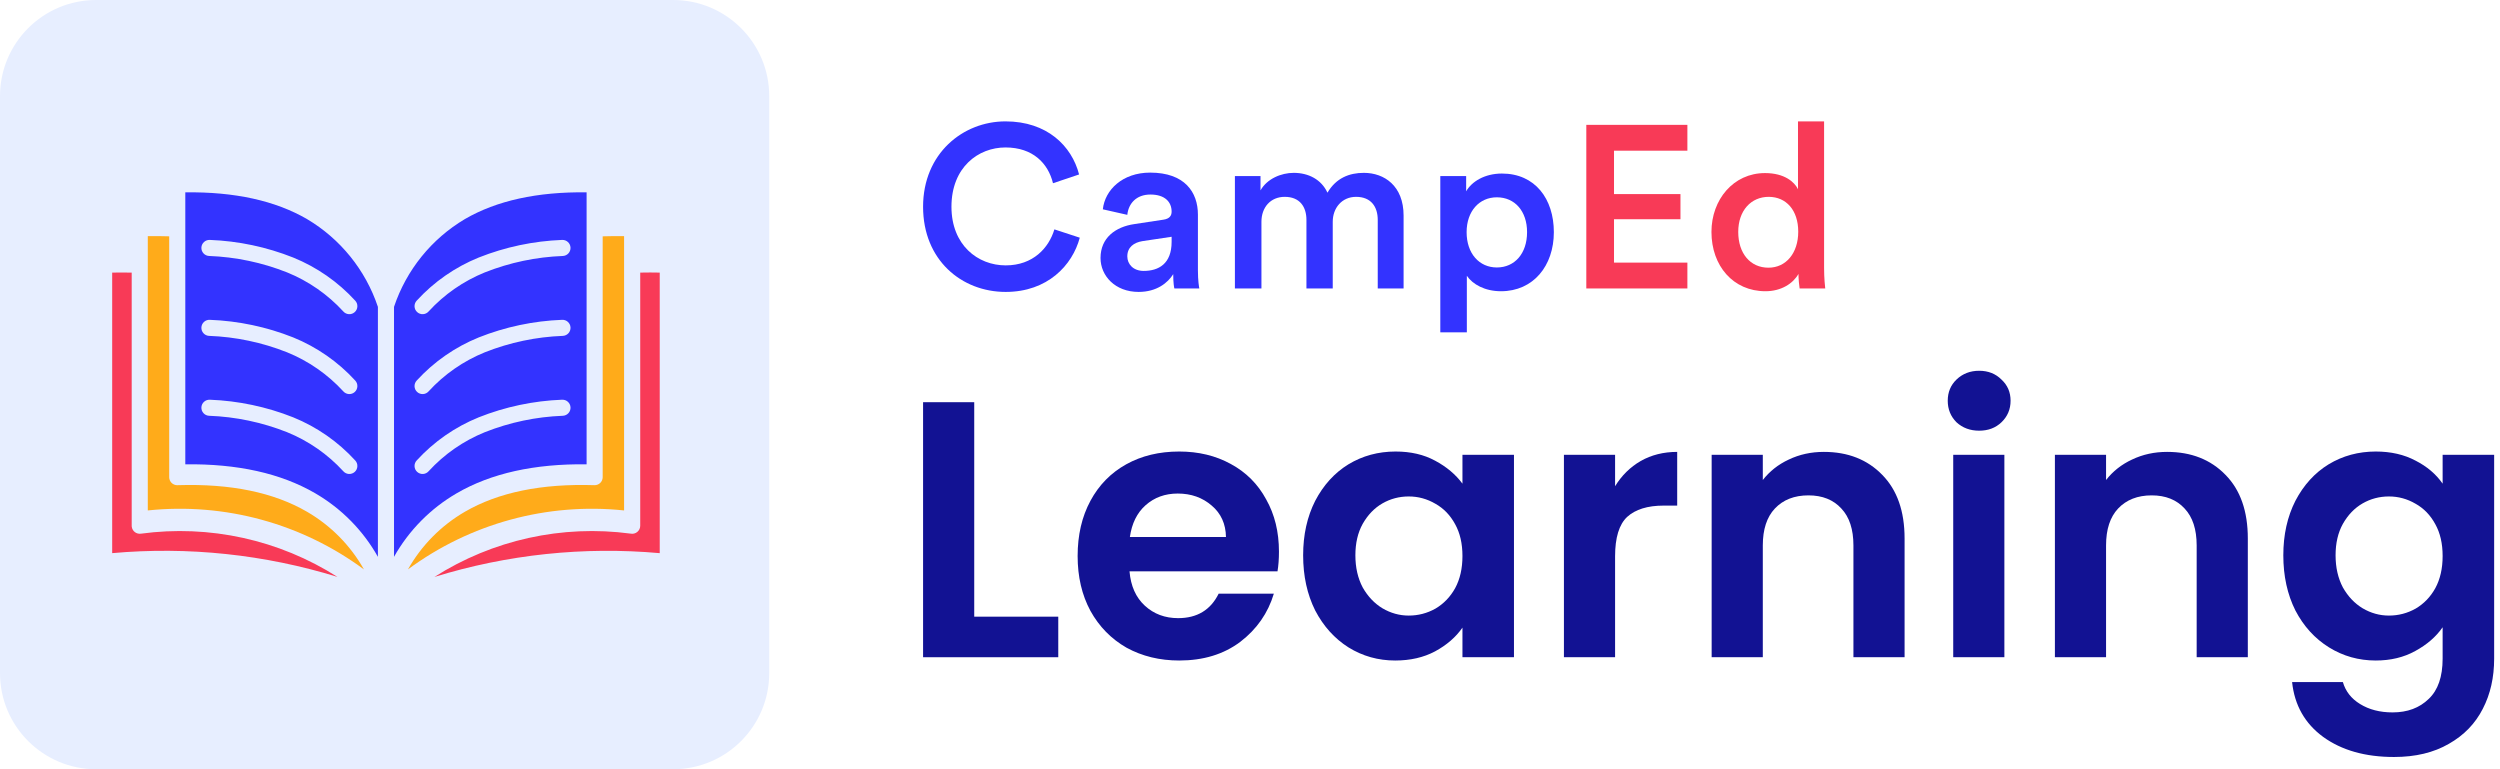 <svg width="156" height="48" viewBox="0 0 156 48" fill="none" xmlns="http://www.w3.org/2000/svg">
<g clip-path="url(#clip0_11030_6335)">
<g clip-path="url(#clip1_11030_6335)">
<g clip-path="url(#clip2_11030_6335)">
<path d="M42 0H6C2.686 0 0 2.686 0 6V42C0 45.314 2.686 48 6 48H42C45.314 48 48 45.314 48 42V6C48 2.686 45.314 0 42 0Z" fill="#E7EEFF"/>
<path fill-rule="evenodd" clip-rule="evenodd" d="M25.456 35.532C26.298 34.036 27.526 32.793 29.011 31.932C31.099 30.721 33.792 30.169 37.091 30.275C37.157 30.277 37.222 30.266 37.283 30.243C37.345 30.22 37.401 30.185 37.449 30.14C37.497 30.095 37.536 30.041 37.563 29.981C37.59 29.921 37.605 29.856 37.607 29.79V29.775V14.747C37.844 14.739 38.079 14.734 38.313 14.733C38.519 14.731 38.729 14.732 38.943 14.736V31.851C34.145 31.35 29.333 32.663 25.454 35.532H25.456ZM10.558 14.747V29.775C10.558 29.908 10.611 30.036 10.705 30.13C10.799 30.224 10.927 30.277 11.06 30.277C11.079 30.277 11.098 30.276 11.117 30.274C14.396 30.173 17.076 30.725 19.156 31.932C20.641 32.793 21.868 34.036 22.71 35.532C18.832 32.663 14.02 31.35 9.222 31.851V14.736C9.448 14.732 9.67 14.731 9.889 14.733C10.108 14.734 10.334 14.739 10.557 14.747H10.558Z" fill="#FFAB1A"/>
<path fill-rule="evenodd" clip-rule="evenodd" d="M27.111 36C31.655 34.596 36.43 34.093 41.167 34.517V17.01C40.965 17.006 40.767 17.003 40.572 17.003C40.364 17.003 40.156 17.006 39.95 17.01V32.805C39.95 32.88 39.934 32.954 39.901 33.022C39.869 33.089 39.822 33.149 39.764 33.196C39.706 33.243 39.638 33.277 39.565 33.294C39.492 33.312 39.416 33.312 39.343 33.297C35.074 32.73 30.742 33.687 27.109 36H27.111ZM8.217 17.011C8.014 17.007 7.811 17.005 7.608 17.005C7.406 17.005 7.203 17.006 7 17.01V34.516C11.737 34.091 16.512 34.595 21.056 35.998C17.413 33.679 13.066 32.724 8.785 33.302C8.654 33.319 8.521 33.284 8.415 33.204C8.309 33.123 8.24 33.004 8.222 32.873C8.219 32.85 8.218 32.828 8.218 32.806V17.011H8.217Z" fill="#F83A57"/>
<path fill-rule="evenodd" clip-rule="evenodd" d="M24.586 19.149C25.355 16.851 26.926 14.906 29.011 13.669C30.995 12.518 33.526 11.962 36.604 12.002V28.973C33.347 28.933 30.648 29.533 28.508 30.774C26.869 31.724 25.515 33.095 24.586 34.746V19.149ZM23.581 34.746C22.653 33.095 21.298 31.724 19.659 30.774C17.519 29.533 14.82 28.933 11.563 28.973V12.002C14.641 11.963 17.172 12.519 19.157 13.67C21.241 14.906 22.812 16.851 23.581 19.149V34.746ZM35.074 14.971C35.207 14.965 35.337 15.011 35.435 15.1C35.534 15.189 35.593 15.314 35.6 15.446C35.607 15.579 35.561 15.709 35.472 15.808C35.383 15.906 35.258 15.966 35.125 15.973C33.456 16.035 31.81 16.381 30.257 16.996C28.92 17.538 27.72 18.371 26.745 19.435C26.701 19.485 26.647 19.526 26.587 19.555C26.528 19.584 26.462 19.601 26.396 19.604C26.329 19.608 26.263 19.599 26.2 19.576C26.137 19.554 26.08 19.519 26.031 19.474C25.981 19.43 25.942 19.375 25.913 19.315C25.885 19.255 25.87 19.189 25.867 19.123C25.864 19.056 25.875 18.99 25.899 18.927C25.922 18.865 25.958 18.808 26.003 18.76C27.077 17.587 28.399 16.668 29.872 16.07C31.531 15.411 33.29 15.04 35.074 14.971ZM13.042 15.972C12.909 15.965 12.785 15.906 12.696 15.807C12.607 15.709 12.56 15.579 12.567 15.446C12.574 15.313 12.633 15.189 12.732 15.1C12.83 15.011 12.96 14.964 13.093 14.971C14.877 15.039 16.636 15.411 18.295 16.07C19.768 16.668 21.09 17.587 22.164 18.76C22.21 18.808 22.245 18.865 22.269 18.927C22.292 18.99 22.303 19.056 22.3 19.123C22.298 19.189 22.282 19.255 22.254 19.315C22.226 19.375 22.186 19.43 22.137 19.474C22.087 19.519 22.03 19.554 21.967 19.576C21.904 19.599 21.838 19.608 21.771 19.604C21.705 19.601 21.64 19.584 21.58 19.555C21.52 19.526 21.466 19.485 21.422 19.435C20.447 18.371 19.247 17.538 17.91 16.996C16.357 16.381 14.711 16.035 13.042 15.972ZM35.074 19.957C35.207 19.95 35.337 19.996 35.435 20.085C35.534 20.174 35.593 20.299 35.6 20.431C35.607 20.564 35.561 20.694 35.472 20.793C35.383 20.892 35.258 20.951 35.125 20.958C33.456 21.02 31.81 21.367 30.257 21.982C28.92 22.524 27.72 23.357 26.745 24.421C26.701 24.471 26.647 24.512 26.587 24.541C26.528 24.57 26.462 24.587 26.396 24.59C26.329 24.594 26.263 24.584 26.2 24.562C26.137 24.54 26.08 24.505 26.031 24.46C25.981 24.416 25.942 24.361 25.913 24.301C25.885 24.241 25.87 24.175 25.867 24.109C25.864 24.042 25.875 23.976 25.899 23.913C25.922 23.851 25.958 23.794 26.003 23.746C27.077 22.573 28.399 21.654 29.872 21.056C31.531 20.397 33.29 20.025 35.074 19.957V19.957ZM13.042 20.958C12.909 20.951 12.785 20.892 12.696 20.793C12.607 20.695 12.56 20.565 12.567 20.432C12.574 20.299 12.633 20.175 12.732 20.085C12.83 19.996 12.96 19.95 13.093 19.957C14.877 20.025 16.636 20.396 18.295 21.055C19.768 21.654 21.09 22.572 22.164 23.745C22.21 23.794 22.245 23.851 22.269 23.913C22.292 23.975 22.303 24.042 22.3 24.108C22.298 24.175 22.282 24.24 22.254 24.301C22.226 24.361 22.186 24.415 22.137 24.46C22.087 24.505 22.03 24.54 21.967 24.562C21.904 24.584 21.838 24.594 21.771 24.59C21.705 24.586 21.64 24.569 21.58 24.54C21.52 24.511 21.466 24.47 21.422 24.42C20.447 23.357 19.247 22.524 17.91 21.982C16.357 21.367 14.711 21.02 13.042 20.958ZM35.074 24.942C35.14 24.939 35.206 24.949 35.268 24.971C35.33 24.993 35.387 25.027 35.435 25.071C35.484 25.115 35.524 25.168 35.552 25.228C35.581 25.287 35.597 25.352 35.6 25.418C35.603 25.483 35.594 25.549 35.572 25.611C35.55 25.673 35.516 25.73 35.472 25.779C35.428 25.828 35.374 25.867 35.315 25.896C35.255 25.924 35.191 25.94 35.125 25.944C33.456 26.006 31.81 26.352 30.257 26.967C28.92 27.509 27.72 28.342 26.745 29.406C26.701 29.456 26.647 29.497 26.587 29.526C26.528 29.555 26.462 29.572 26.396 29.576C26.329 29.579 26.263 29.57 26.2 29.547C26.137 29.525 26.08 29.49 26.031 29.446C25.981 29.401 25.942 29.347 25.913 29.286C25.885 29.226 25.87 29.16 25.867 29.094C25.864 29.027 25.875 28.961 25.899 28.899C25.922 28.836 25.958 28.779 26.003 28.731C27.077 27.558 28.399 26.639 29.872 26.041C31.531 25.382 33.29 25.011 35.074 24.942ZM13.042 25.944C12.976 25.94 12.912 25.924 12.852 25.896C12.793 25.867 12.74 25.828 12.696 25.779C12.652 25.73 12.617 25.673 12.595 25.611C12.573 25.549 12.564 25.483 12.567 25.418C12.57 25.352 12.587 25.287 12.615 25.228C12.643 25.168 12.683 25.115 12.732 25.071C12.781 25.027 12.838 24.993 12.9 24.971C12.962 24.949 13.027 24.939 13.093 24.942C14.877 25.011 16.636 25.382 18.295 26.041C19.768 26.639 21.09 27.558 22.164 28.731C22.21 28.779 22.245 28.836 22.269 28.899C22.292 28.961 22.303 29.027 22.3 29.094C22.298 29.16 22.282 29.226 22.254 29.286C22.226 29.347 22.186 29.401 22.137 29.446C22.087 29.49 22.03 29.525 21.967 29.547C21.904 29.57 21.838 29.579 21.771 29.576C21.705 29.572 21.64 29.555 21.58 29.526C21.52 29.497 21.466 29.456 21.422 29.406C20.447 28.342 19.247 27.509 17.91 26.967C16.357 26.352 14.711 26.006 13.042 25.944Z" fill="#3333FF"/>
<path d="M108.466 14.472C108.466 15.811 109.215 16.704 110.352 16.704C111.447 16.704 112.21 15.797 112.21 14.457C112.21 13.118 111.461 12.283 110.367 12.283C109.272 12.283 108.466 13.133 108.466 14.472ZM113.823 7.574V16.718C113.823 17.352 113.88 17.885 113.895 18H112.296C112.267 17.841 112.224 17.381 112.224 17.093C111.893 17.683 111.159 18.173 110.165 18.173C108.149 18.173 106.795 16.589 106.795 14.472C106.795 12.456 108.163 10.8 110.136 10.8C111.36 10.8 111.979 11.361 112.195 11.808V7.574H113.823Z" fill="#F83A57"/>
<path d="M105.293 18H98.986V7.791H105.293V9.403H100.714V12.111H104.861V13.68H100.714V16.387H105.293V18Z" fill="#F83A57"/>
<path d="M91.531 20.736H89.875V10.988H91.488V11.938C91.833 11.333 92.64 10.829 93.72 10.829C95.793 10.829 96.96 12.413 96.96 14.487C96.96 16.589 95.678 18.173 93.662 18.173C92.654 18.173 91.891 17.741 91.531 17.208V20.736ZM95.289 14.487C95.289 13.176 94.526 12.312 93.403 12.312C92.309 12.312 91.517 13.176 91.517 14.487C91.517 15.826 92.309 16.69 93.403 16.69C94.512 16.69 95.289 15.826 95.289 14.487Z" fill="#3333FF"/>
<path d="M78.714 18H77.058V10.987H78.656V11.88C79.059 11.16 79.938 10.786 80.73 10.786C81.651 10.786 82.458 11.203 82.832 12.024C83.379 11.102 84.2 10.786 85.107 10.786C86.374 10.786 87.584 11.592 87.584 13.45V18H85.971V13.723C85.971 12.902 85.554 12.283 84.618 12.283C83.739 12.283 83.163 12.974 83.163 13.838V18H81.522V13.723C81.522 12.917 81.118 12.283 80.168 12.283C79.275 12.283 78.714 12.946 78.714 13.838V18Z" fill="#3333FF"/>
<path d="M68.673 16.099C68.673 14.846 69.595 14.155 70.79 13.982L72.59 13.709C72.993 13.651 73.109 13.45 73.109 13.205C73.109 12.614 72.705 12.139 71.784 12.139C70.905 12.139 70.416 12.701 70.344 13.406L68.817 13.061C68.947 11.851 70.041 10.771 71.769 10.771C73.929 10.771 74.75 11.995 74.75 13.392V16.877C74.75 17.51 74.822 17.928 74.837 18H73.281C73.267 17.957 73.209 17.669 73.209 17.107C72.878 17.64 72.187 18.216 71.049 18.216C69.581 18.216 68.673 17.208 68.673 16.099ZM71.366 16.905C72.302 16.905 73.109 16.459 73.109 15.091V14.774L71.28 15.048C70.761 15.134 70.344 15.422 70.344 15.998C70.344 16.474 70.704 16.905 71.366 16.905Z" fill="#3333FF"/>
<path d="M62.755 18.216C60.005 18.216 57.6 16.229 57.6 12.902C57.6 9.576 60.091 7.574 62.741 7.574C65.333 7.574 66.874 9.101 67.335 10.886L65.707 11.433C65.405 10.195 64.454 9.201 62.741 9.201C61.056 9.201 59.371 10.425 59.371 12.902C59.371 15.293 61.013 16.56 62.755 16.56C64.469 16.56 65.448 15.465 65.794 14.313L67.378 14.832C66.917 16.56 65.362 18.216 62.755 18.216Z" fill="#3333FF"/>
<path d="M148.248 28.175C149.19 28.175 150.019 28.365 150.733 28.745C151.447 29.11 152.01 29.588 152.42 30.181V28.38H155.635V41.102C155.635 42.273 155.4 43.314 154.928 44.226C154.457 45.153 153.75 45.883 152.808 46.415C151.866 46.962 150.726 47.236 149.388 47.236C147.594 47.236 146.12 46.818 144.965 45.982C143.825 45.146 143.179 44.006 143.027 42.562H146.196C146.363 43.139 146.72 43.595 147.267 43.93C147.83 44.279 148.506 44.454 149.297 44.454C150.224 44.454 150.977 44.173 151.554 43.61C152.131 43.063 152.42 42.227 152.42 41.102V39.142C152.01 39.734 151.44 40.228 150.71 40.624C149.996 41.019 149.175 41.216 148.248 41.216C147.183 41.216 146.211 40.943 145.329 40.396C144.447 39.848 143.749 39.081 143.232 38.093C142.73 37.09 142.479 35.942 142.479 34.65C142.479 33.373 142.73 32.241 143.232 31.253C143.749 30.265 144.44 29.505 145.307 28.973C146.189 28.441 147.169 28.175 148.248 28.175ZM152.42 34.696C152.42 33.92 152.268 33.259 151.964 32.712C151.661 32.15 151.25 31.724 150.733 31.435C150.216 31.131 149.661 30.979 149.069 30.979C148.476 30.979 147.929 31.124 147.427 31.412C146.925 31.701 146.515 32.127 146.196 32.689C145.892 33.236 145.74 33.89 145.74 34.65C145.74 35.41 145.892 36.079 146.196 36.656C146.515 37.219 146.925 37.652 147.427 37.956C147.944 38.26 148.491 38.412 149.069 38.412C149.661 38.412 150.216 38.268 150.733 37.979C151.25 37.675 151.661 37.249 151.964 36.702C152.268 36.14 152.42 35.471 152.42 34.696Z" fill="#121293"/>
<path d="M135.226 28.198C136.73 28.198 137.947 28.677 138.874 29.634C139.801 30.577 140.264 31.899 140.264 33.601V41.011H137.072V34.035C137.072 33.031 136.822 32.264 136.32 31.732C135.818 31.185 135.134 30.911 134.268 30.911C133.387 30.911 132.688 31.185 132.17 31.732C131.669 32.264 131.418 33.031 131.418 34.035V41.011H128.226V28.38H131.418V29.953C131.844 29.406 132.384 28.981 133.037 28.677C133.706 28.357 134.436 28.198 135.226 28.198Z" fill="#121293"/>
<path d="M123.499 26.875C122.938 26.875 122.466 26.701 122.086 26.351C121.721 25.986 121.539 25.538 121.539 25.006C121.539 24.474 121.721 24.033 122.086 23.683C122.466 23.319 122.938 23.136 123.499 23.136C124.062 23.136 124.525 23.319 124.89 23.683C125.271 24.033 125.46 24.474 125.46 25.006C125.46 25.538 125.271 25.986 124.89 26.351C124.525 26.701 124.062 26.875 123.499 26.875ZM125.073 28.38V41.011H121.881V28.38H125.073Z" fill="#121293"/>
<path d="M113.807 28.198C115.312 28.198 116.527 28.677 117.455 29.634C118.382 30.577 118.846 31.899 118.846 33.601V41.011H115.654V34.035C115.654 33.031 115.403 32.264 114.901 31.732C114.4 31.185 113.716 30.911 112.849 30.911C111.967 30.911 111.268 31.185 110.752 31.732C110.25 32.264 109.999 33.031 109.999 34.035V41.011H106.807V28.38H109.999V29.953C110.425 29.406 110.964 28.981 111.618 28.677C112.287 28.357 113.016 28.198 113.807 28.198Z" fill="#121293"/>
<path d="M100.781 30.341C101.191 29.672 101.723 29.148 102.377 28.768C103.046 28.388 103.806 28.198 104.657 28.198V31.549H103.813C102.81 31.549 102.05 31.785 101.533 32.256C101.032 32.727 100.781 33.548 100.781 34.719V41.011H97.589V28.38H100.781V30.341Z" fill="#121293"/>
<path d="M81.316 34.65C81.316 33.373 81.567 32.241 82.068 31.253C82.585 30.265 83.277 29.505 84.143 28.973C85.025 28.441 86.005 28.175 87.084 28.175C88.027 28.175 88.847 28.365 89.547 28.745C90.261 29.125 90.831 29.604 91.257 30.181V28.38H94.472V41.011H91.257V39.164C90.846 39.757 90.276 40.251 89.547 40.646C88.832 41.026 88.004 41.216 87.061 41.216C85.998 41.216 85.025 40.943 84.143 40.396C83.277 39.848 82.585 39.081 82.068 38.093C81.567 37.09 81.316 35.942 81.316 34.65ZM91.257 34.696C91.257 33.92 91.105 33.259 90.801 32.712C90.497 32.15 90.086 31.724 89.57 31.435C89.053 31.131 88.498 30.979 87.905 30.979C87.312 30.979 86.765 31.124 86.263 31.412C85.762 31.701 85.352 32.127 85.032 32.689C84.728 33.236 84.576 33.89 84.576 34.65C84.576 35.41 84.728 36.079 85.032 36.656C85.352 37.219 85.762 37.652 86.263 37.956C86.78 38.26 87.328 38.412 87.905 38.412C88.498 38.412 89.053 38.268 89.57 37.979C90.086 37.675 90.497 37.249 90.801 36.702C91.105 36.14 91.257 35.471 91.257 34.696Z" fill="#121293"/>
<path d="M79.807 34.422C79.807 34.878 79.777 35.288 79.716 35.653H70.482C70.558 36.565 70.877 37.28 71.439 37.796C72.002 38.313 72.693 38.572 73.514 38.572C74.7 38.572 75.543 38.062 76.045 37.044H79.488C79.123 38.26 78.424 39.263 77.39 40.054C76.357 40.829 75.087 41.216 73.582 41.216C72.367 41.216 71.272 40.95 70.299 40.418C69.342 39.871 68.589 39.104 68.042 38.116C67.51 37.128 67.244 35.988 67.244 34.696C67.244 33.388 67.51 32.241 68.042 31.253C68.574 30.265 69.319 29.505 70.276 28.973C71.234 28.441 72.336 28.175 73.582 28.175C74.783 28.175 75.855 28.433 76.797 28.95C77.755 29.467 78.492 30.204 79.009 31.162C79.541 32.104 79.807 33.191 79.807 34.422ZM76.501 33.51C76.486 32.689 76.189 32.036 75.612 31.549C75.034 31.048 74.327 30.797 73.491 30.797C72.701 30.797 72.032 31.04 71.485 31.526C70.953 31.998 70.626 32.659 70.504 33.51H76.501Z" fill="#121293"/>
<path d="M60.792 38.48H66.036V41.011H57.6V25.097H60.792V38.48Z" fill="#121293"/>
</g>
</g>
</g>
<defs>
<clipPath id="clip0_11030_6335">
<rect width="156" height="48" fill="white"/>
</clipPath>
<clipPath id="clip1_11030_6335">
<rect width="156" height="48" fill="white"/>
</clipPath>
<clipPath id="clip2_11030_6335">
<rect width="156" height="48" fill="white"/>
</clipPath>
</defs>
</svg>
